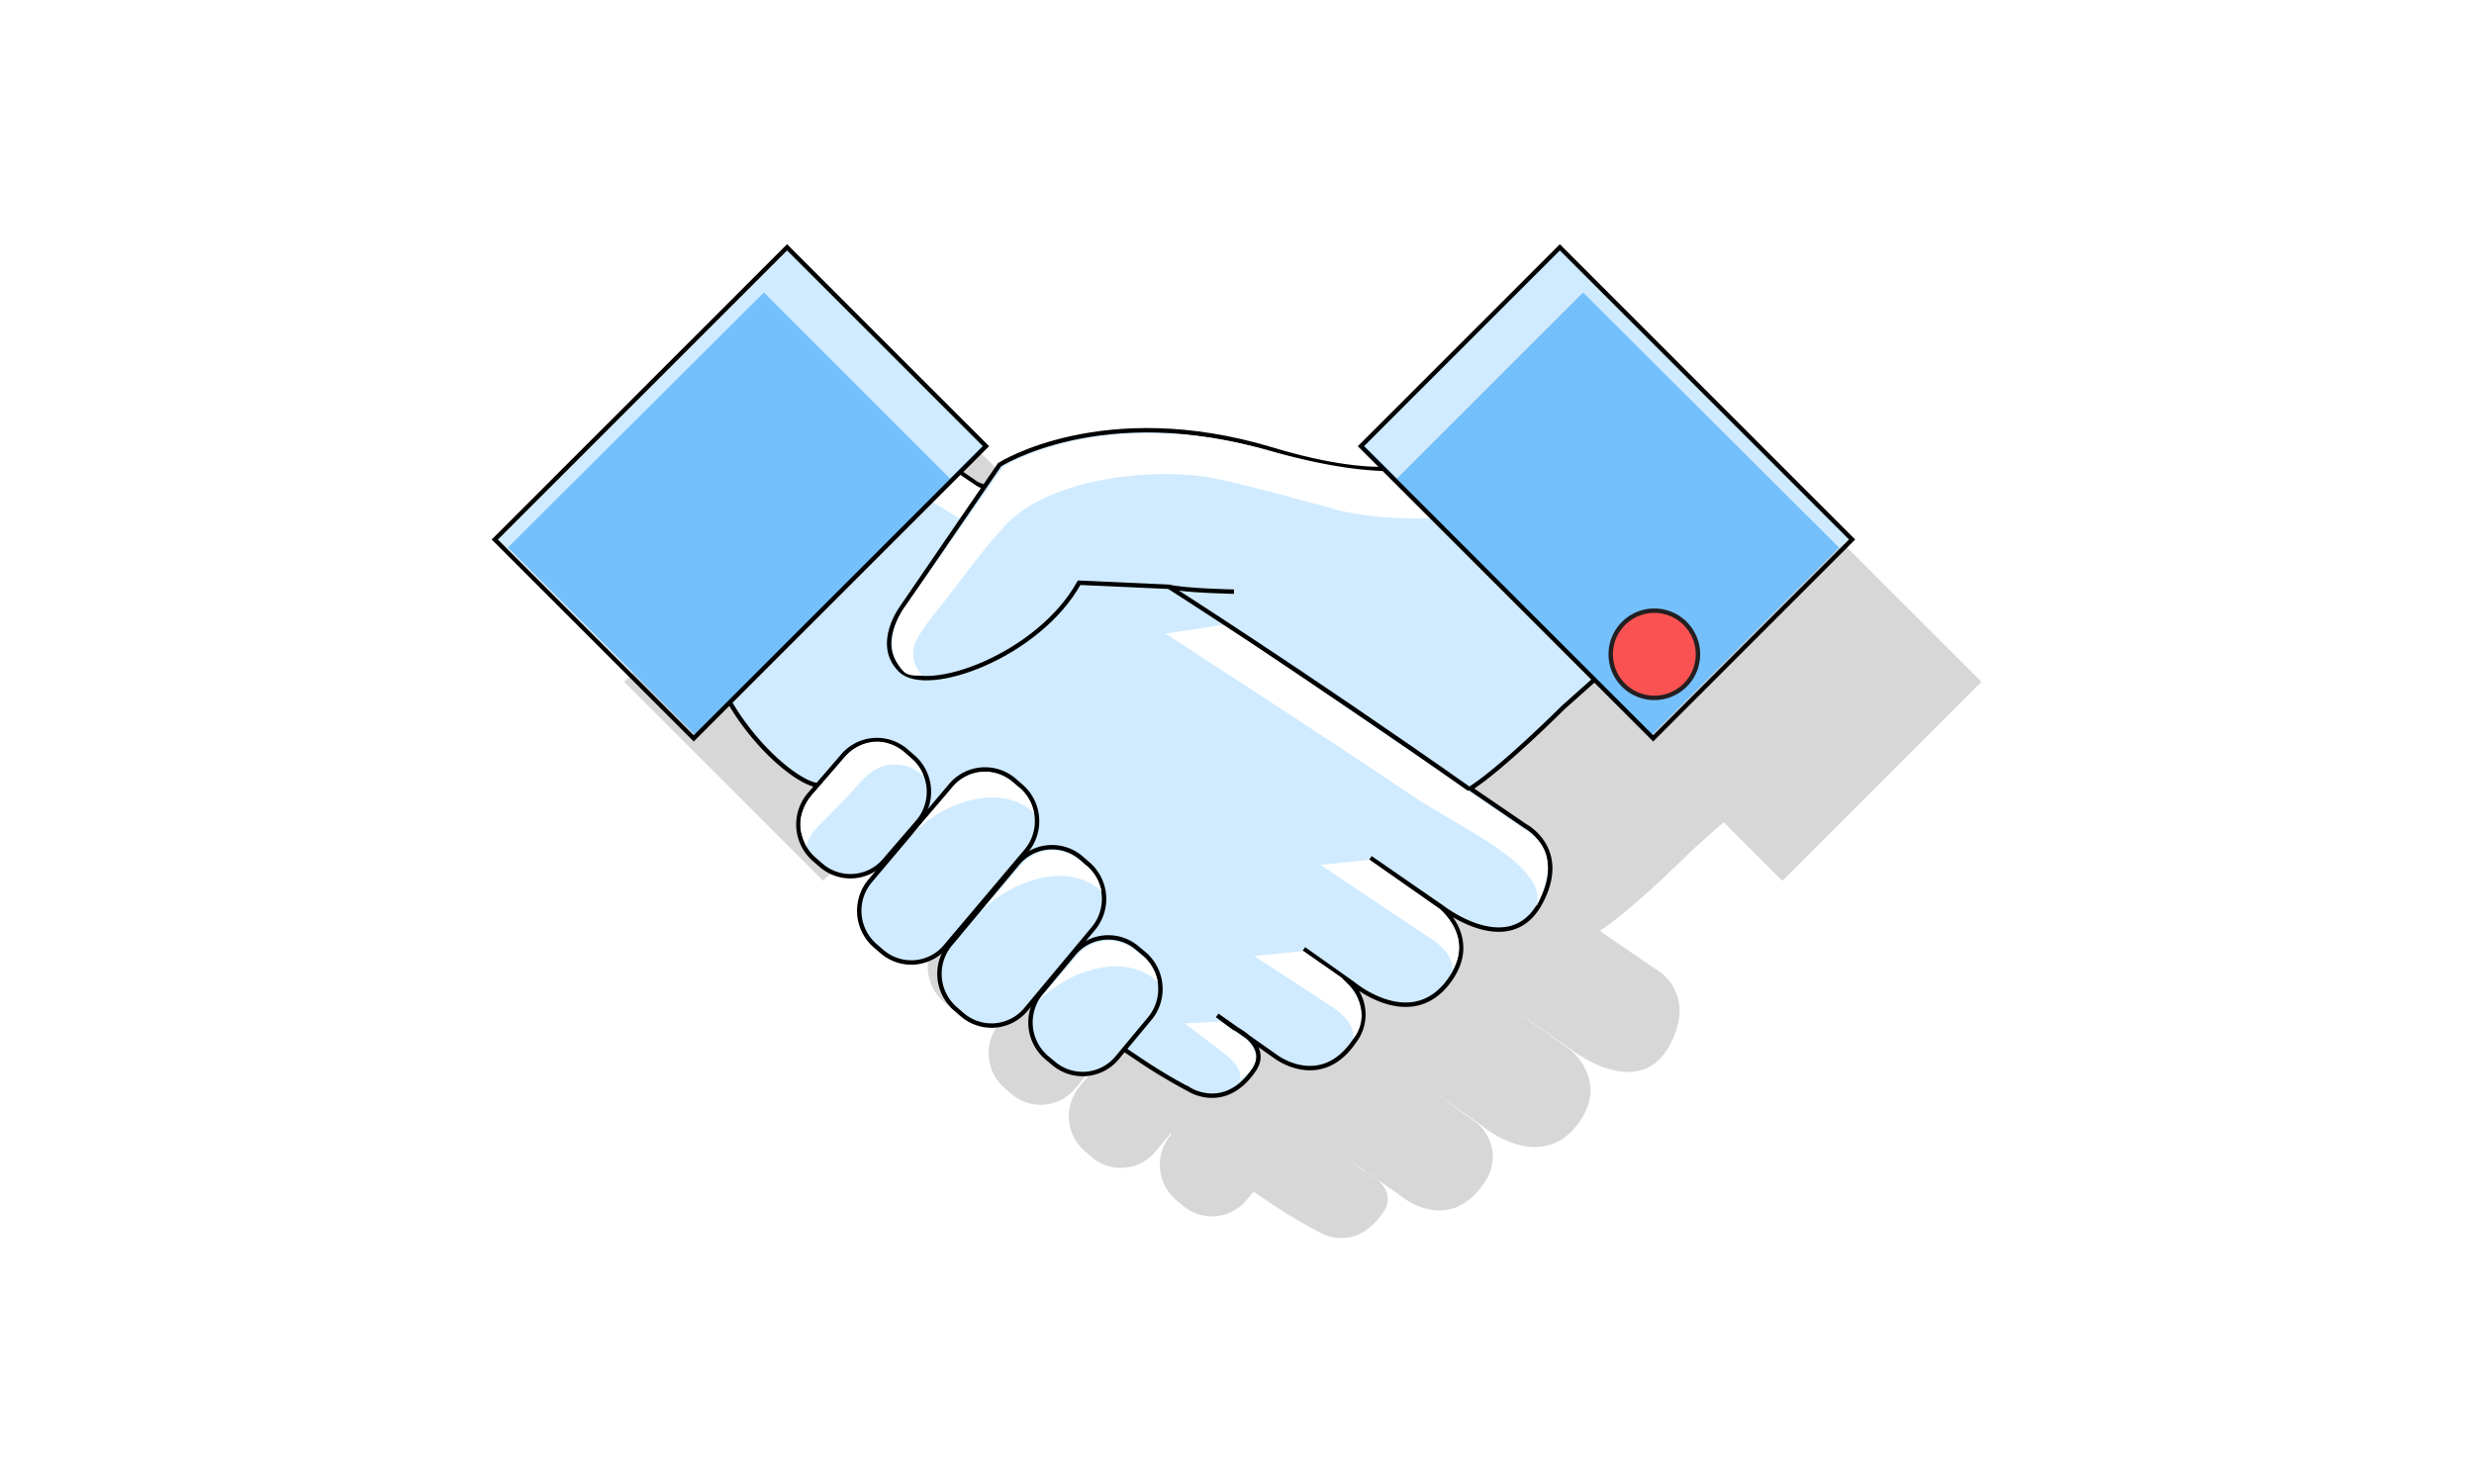 <?xml version="1.0" encoding="UTF-8"?> <svg xmlns="http://www.w3.org/2000/svg" xmlns:xlink="http://www.w3.org/1999/xlink" width="560" height="336" viewBox="0 0 560 336"><rect x="0" y="0" width="560" height="336" fill="#333333" stroke="none"/><defs><clipPath id="b"><rect width="560" height="336"></rect></clipPath></defs><g id="a" clip-path="url(#b)"><rect width="560" height="336" fill="#fff"></rect><g transform="translate(-295.754 -373.238)"><path d="M744.264,527.618l-.407-.408-65.746-65.744-.193.194-.129-.129-44.861,44.863,5.285,5.284c-5.5.03-13.629-.925-25.174-4.409-38.324-11.572-61.742,3.412-61.742,3.412l-3.441,5.029c-1.048-.416-1.661-.65-1.661-.65l-3.845-2.646,6.021-6.02-44.86-44.863-.129.129-.195-.194L437.443,527.21l-.407.408,45.025,45.027.536-.537.03.031,7.619-7.617c5.923,10.146,14.7,17.44,19.11,18.573.228.059.451.128.674.2l-1.816,2.1a10.481,10.481,0,0,0,1.126,14.635l1.554,1.347a10.139,10.139,0,0,0,14.431-1.177l.968-1.122.29.4-4.6,5.452a10.481,10.481,0,0,0,1.126,14.632l1.556,1.345a10.139,10.139,0,0,0,14.429-1.173l3.173-3.759c.112.092.23.185.344.28l-2.467,2.96a10.48,10.48,0,0,0,1.127,14.634l1.555,1.346a10.14,10.14,0,0,0,14.43-1.177l3.414-4.1.2.146-.244.293a10.477,10.477,0,0,0,1.389,14.611l1.577,1.315A10.144,10.144,0,0,0,578,644.85l1.484-1.786c1.164.786,2.153,1.446,2.915,1.95a122.128,122.128,0,0,0,11.807,7.125s8.038,5.2,14.626-4.377c2.226-3.24.516-5.867-1.4-7.541l-2.233-1.574c-.511-.292-.854-.448-.854-.448l-3.8-2.832,4.656,3.28a13.981,13.981,0,0,1,2.233,1.574l6.449,4.541s10.055,7.579,17.648-3.458a9.969,9.969,0,0,0-1.581-13.869l-9.77-7.106,11.087,7.847s13.527,11.46,22.14-1.145c6.382-9.336-2.193-16.114-2.193-16.114L635.246,599.71l16.11,11.133s15.347,12.106,22.365-.991c6.5-12.129-3.388-17.326-3.388-17.326s-4.829-3.3-12.477-8.523c7.612-4.92,21.064-18.4,21.064-18.4l6.993-6.222,12.759,12.761.03-.031.536.537Z" fill-rule="evenodd" opacity="0.16"></path><path d="M641.051,560.3s9.888,5.2,3.388,17.325c-7.017,13.1-22.365.991-22.365.991l-16.111-11.133,15.97,11.207s8.577,6.779,2.193,16.115c-8.612,12.6-22.14,1.144-22.14,1.144L590.9,588.1l9.771,7.107a9.966,9.966,0,0,1,1.581,13.867c-7.592,11.038-17.648,3.459-17.648,3.459l-13.336-9.394,3.8,2.831s8.439,3.816,4.486,9.563c-6.586,9.578-14.625,4.376-14.625,4.376a121.672,121.672,0,0,1-11.807-7.124c-7.916-5.221-39.723-27.048-48.883-36.892s-14.269-22.485-24.164-25.027c-9.08-2.331-36.6-30.724-19.84-56.4,14.057-21.535,40.007-23.1,40.007-23.1l16.673,11.47s21.251,8.164,31.209,14.711C579.8,518.36,641.051,560.3,641.051,560.3Z" fill="#d0ebff" stroke="#000" stroke-miterlimit="10" stroke-width="1" fill-rule="evenodd"></path><path d="M509.813,587.51a10.141,10.141,0,0,1-14.429,1.173l-1.557-1.345a10.484,10.484,0,0,1-1.126-14.633l18.23-21.6a10.141,10.141,0,0,1,14.43-1.175l1.555,1.346a10.479,10.479,0,0,1,1.126,14.635Z" fill="#d0ebff" stroke="#000" stroke-miterlimit="10" stroke-width="1"></path><path d="M527.975,601.794a10.141,10.141,0,0,1-14.43,1.177l-1.556-1.346a10.481,10.481,0,0,1-1.126-14.635l15.231-18.281a10.145,10.145,0,0,1,14.432-1.174l1.554,1.347a10.482,10.482,0,0,1,1.127,14.633Z" fill="#d0ebff" stroke="#000" stroke-miterlimit="10" stroke-width="1"></path><path d="M496.044,567.976a10.14,10.14,0,0,1-14.432,1.176l-1.554-1.346a10.48,10.48,0,0,1-1.125-14.634l7.52-8.721a10.136,10.136,0,0,1,14.428-1.177l1.555,1.346a10.48,10.48,0,0,1,1.128,14.635Z" fill="#d0ebff" stroke="#000" stroke-miterlimit="10" stroke-width="1"></path><path d="M548.722,612.621a10.144,10.144,0,0,1-14.409,1.439l-1.578-1.315a10.477,10.477,0,0,1-1.388-14.61l7.364-8.86a10.145,10.145,0,0,1,14.409-1.439l1.577,1.316a10.48,10.48,0,0,1,1.391,14.61Z" fill="#d0ebff" stroke="#000" stroke-miterlimit="10" stroke-width="1"></path><path d="M514.32,491.515s-8.11-5.088-11.2-6.826c-4.3-2.419-7.974-6.272-16.941-4.677,10.72-8.489,14.007-7.96,14.007-7.96l18.371,12.369Z" fill="#fff" fill-rule="evenodd"></path><path d="M559.535,516.683c3.508-.429,13.439-2.079,13.439-2.079l67.718,46.316c6.88,3.991,6.413,10.21,2.814,17.644,3.051-9.327-17.7-18.075-28.188-25.234-15.426-10.529-55.783-36.647-55.783-36.647" fill="#fff" fill-rule="evenodd"></path><path d="M502.411,562.072c2.954-3.81,5.941-6.905,9.025-10.568,3.673-4.358,9.547-4.6,13.843-.887l1.641,1.328A9.822,9.822,0,0,1,529.8,557.3C522.26,550.229,508.945,554.933,502.411,562.072Z" fill="#fff"></path><path d="M478.294,564.843c-1.156-2.5-2.934-6.245,1.27-11.634l7.277-8.366c3.673-4.366,9.411-4.936,13.709-1.221l2.15,1.928a10.194,10.194,0,0,1,2.056,3.205c-2.007-1.192-2.866-2.422-6.9-2.4-3.439.012-5.977,2.38-8.335,5.037C481.562,560.348,479.042,561.2,478.294,564.843Z" fill="#fff"></path><path d="M628.355,551.919c-38.246-26.918-68.023-45.831-68.023-45.831l-20.318-.908c-9.115,16.454-34.375,25.705-40.406,19.825s.355-14.332.355-14.332l22.053-32.221s23.417-14.985,61.74-3.412c26.422,7.975,34.965,2.7,34.965,2.7l50.09,38.574-19.172,17.059s-13.714,13.745-21.284,18.548" fill="#d0ebff" stroke="#000" stroke-miterlimit="10" stroke-width="1"></path><path d="M575.074,507.2s-11.1-.215-14.742-1.108" fill="#d0ebff" stroke="#000" stroke-miterlimit="10" stroke-width="1"></path><path d="M618.588,478.878c.053-.03,6.275,11.049,6.275,11.049-3.559,1.124-18.26,1.046-27.074-1.415-6.053-1.687-24.354-6.7-29.638-7.4-14.774-1.936-36,1.238-45.1,11.365-5,5.562-7.474,9.014-12.612,15.734-2,2.614-5.715,6.935-7.233,9.958a6.768,6.768,0,0,0,1.33,7.975c-.925.006-3.115.386-4.4-1.024-5.669-6.22.475-14.56.475-14.56l22.3-31.684s22.384-14.3,60.267-3.586C609.734,482.807,618.586,478.878,618.588,478.878Z" fill="#fff"></path><path d="M517.7,579.846c2.957-3.813,5.942-6.907,9.027-10.57,3.672-4.358,9.546-4.6,13.84-.887l1.644,1.33a9.808,9.808,0,0,1,2.882,5.356C537.551,568,524.234,572.705,517.7,579.846Z" fill="#fff"></path><path d="M530.415,600.315c2.955-3.813,5.939-6.905,9.026-10.568,3.672-4.357,9.546-4.6,13.84-.888l1.643,1.329a9.816,9.816,0,0,1,2.883,5.356C550.263,588.47,536.949,593.174,530.415,600.315Z" fill="#fff"></path><path d="M605.768,567.912l-11.09,1.139,25.144,16.827s5.315,3.3,4.567,7.062c0,0,5.118-6.45-2.666-13.868Z" fill="#fff" fill-rule="evenodd"></path><path d="M590.782,588.563l-11.09,1.138,17.774,11.644s5.312,3.292,4.565,7.058c0,0,5.776-5.938-2.664-13.867Z" fill="#fff" fill-rule="evenodd"></path><path d="M571.978,604.525l-8.026.442,9.421,7.193s5.1,4.077,2.314,6.2c2.213-1.686,7.1-5.027,2.127-9.8Z" fill="#fff" fill-rule="evenodd"></path><rect width="63.444" height="92.978" transform="translate(603.646 474.163) rotate(-44.999)" fill="#74c0fc"></rect><path d="M611.961,481.576l-7.734-7.733,44.6-44.605,65.744,65.744-2.387,2.387L654.08,439.458Z" fill="#d0ebff" fill-rule="evenodd"></path><rect width="63.676" height="93.553" transform="translate(603.805 474.264) rotate(-45)" fill="none" stroke="#000" stroke-miterlimit="10" stroke-width="1"></rect><path d="M680.093,521.377a9.871,9.871,0,1,1-9.87-9.87A9.871,9.871,0,0,1,680.093,521.377Z" fill="#fa5252" stroke="#231f20" stroke-miterlimit="10" stroke-width="1" fill-rule="evenodd"></path><rect width="92.978" height="63.444" transform="translate(408.484 495.049) rotate(-45.001)" fill="#74c0fc"></rect><path d="M510.776,481.576l7.734-7.733-44.6-44.605-65.745,65.744,2.388,2.387,58.107-57.911Z" fill="#d0ebff" fill-rule="evenodd"></path><rect width="93.553" height="63.677" transform="translate(407.754 495.39) rotate(-45)" fill="none" stroke="#000" stroke-miterlimit="10" stroke-width="1"></rect></g></g></svg> 